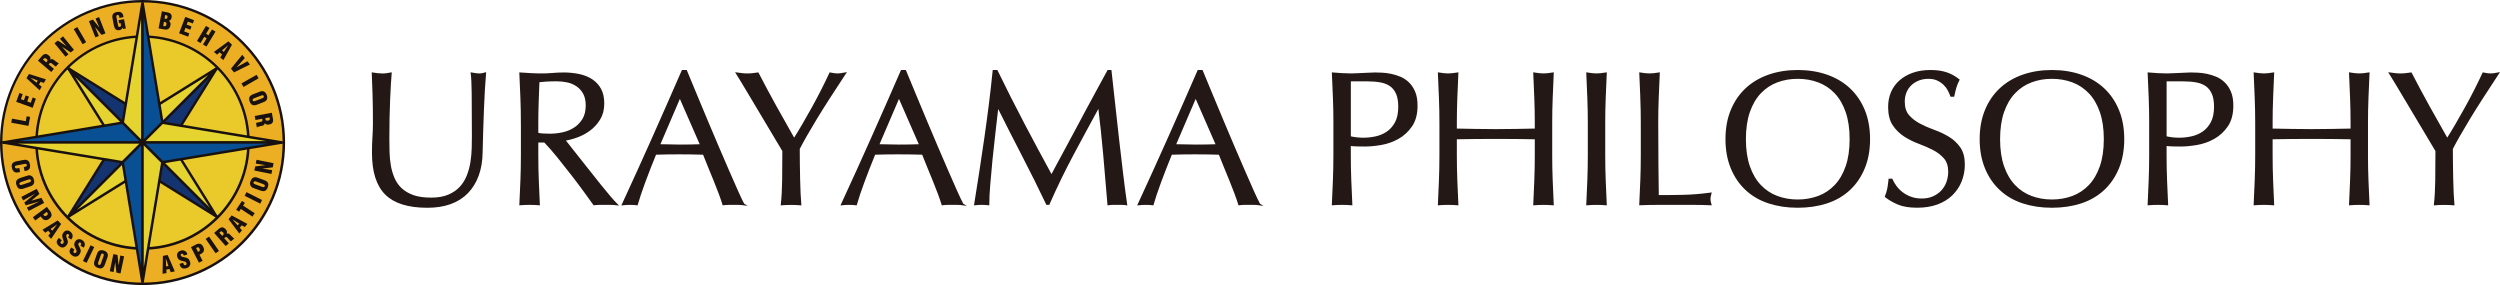<?xml version="1.0" encoding="UTF-8"?>
<svg id="_レイヤー_1" data-name="レイヤー 1" xmlns="http://www.w3.org/2000/svg" viewBox="0 0 1408.81 160.65">
  <defs>
    <style>
      .cls-1 {
        fill: #ecaf23;
      }

      .cls-2 {
        fill: #eaca2b;
      }

      .cls-3 {
        fill: #e5d32f;
      }

      .cls-4 {
        fill: #143471;
      }

      .cls-5 {
        fill: #18110f;
      }

      .cls-6 {
        fill: #084f94;
      }

      .cls-7 {
        fill: #231815;
        stroke: #231815;
        stroke-miterlimit: 10;
      }
    </style>
  </defs>
  <g>
    <path class="cls-7" d="m266.42,76.27c0-10.17-.04-18.02-.11-23.53-.07-5.52-.25-9.31-.54-11.39.79.14,1.54.27,2.26.38.72.11,1.43.16,2.15.16.93,0,2-.18,3.22-.54-.21,2.51-.43,5.5-.64,8.97-.21,3.48-.39,7.2-.54,11.18-.14,3.98-.29,8.06-.43,12.25-.14,4.19-.25,8.26-.32,12.2-.07,4.8-.81,9.1-2.2,12.9-1.4,3.8-3.38,7.02-5.96,9.67-2.58,2.65-5.75,4.66-9.51,6.02-3.76,1.36-8.08,2.04-12.95,2.04-10.75,0-18.56-2.43-23.43-7.31-4.87-4.87-7.31-12.57-7.31-23.1,0-3.37.09-6.36.27-8.97.18-2.61.27-5.28.27-8.01,0-6.02-.07-11.35-.22-16.01-.14-4.66-.29-8.6-.43-11.82.86.14,1.79.27,2.79.38,1,.11,1.93.16,2.79.16.79,0,1.56-.05,2.31-.16.75-.11,1.52-.23,2.31-.38-.14,1.58-.29,3.64-.43,6.18-.14,2.54-.29,5.43-.43,8.65-.14,3.22-.25,6.7-.32,10.42-.07,3.73-.11,7.59-.11,11.61,0,2.44.04,4.96.11,7.58.07,2.62.32,5.16.75,7.63.43,2.47,1.13,4.84,2.1,7.09.97,2.26,2.35,4.23,4.14,5.91,1.79,1.68,4.05,3.01,6.77,3.98,2.72.97,6.09,1.45,10.1,1.45s7.25-.57,9.94-1.72c2.69-1.15,4.89-2.65,6.61-4.51,1.72-1.86,3.06-4.01,4.03-6.45.97-2.43,1.67-4.98,2.1-7.63.43-2.65.68-5.3.75-7.95.07-2.65.11-5.09.11-7.31Z"/>
    <path class="cls-7" d="m294.03,69.18c0-4.73-.09-9.37-.27-13.92-.18-4.55-.38-9.19-.59-13.92,2.08.14,4.12.27,6.12.38,2,.11,4.05.16,6.13.16s4.12-.09,6.12-.27c2-.18,4.05-.27,6.12-.27,3.01,0,5.87.29,8.6.86,2.72.57,5.1,1.52,7.15,2.85,2.04,1.33,3.65,3.06,4.84,5.21,1.18,2.15,1.77,4.84,1.77,8.06,0,3.44-.77,6.39-2.31,8.87-1.54,2.47-3.42,4.51-5.64,6.12-2.22,1.61-4.6,2.87-7.15,3.76-2.54.9-4.85,1.49-6.93,1.77.86,1.07,2.04,2.58,3.55,4.51,1.5,1.93,3.19,4.07,5.05,6.39,1.86,2.33,3.8,4.77,5.8,7.31,2,2.54,3.94,4.98,5.8,7.31,1.86,2.33,3.62,4.46,5.27,6.39,1.65,1.93,2.97,3.4,3.98,4.41-1.07-.14-2.15-.21-3.22-.21h-6.34c-1.07,0-2.11.07-3.12.21-1.07-1.5-2.7-3.76-4.89-6.77-2.19-3.01-4.6-6.23-7.25-9.67-2.65-3.44-5.36-6.86-8.11-10.26-2.76-3.4-5.28-6.29-7.58-8.65h-4.08v7.84c0,4.73.09,9.39.27,13.97.18,4.59.38,9.1.59,13.54-1.65-.14-3.4-.21-5.27-.21s-3.62.07-5.27.21c.21-4.44.41-8.95.59-13.54.18-4.58.27-9.24.27-13.97v-18.48Zm8.81,6.12c1,.21,2.1.36,3.28.43,1.18.07,2.49.11,3.92.11,2.22,0,4.53-.25,6.93-.75,2.4-.5,4.6-1.38,6.61-2.63,2-1.25,3.67-2.94,5-5.05,1.32-2.11,1.99-4.78,1.99-8.01,0-2.79-.52-5.1-1.56-6.93-1.04-1.83-2.38-3.28-4.03-4.35-1.65-1.07-3.44-1.81-5.37-2.2-1.93-.39-3.83-.59-5.7-.59-2.51,0-4.59.05-6.23.16-1.65.11-3.05.23-4.19.38-.14,3.94-.29,7.84-.43,11.71-.14,3.87-.21,7.74-.21,11.61v6.12Z"/>
    <path class="cls-7" d="m419.01,115.17c-1-.14-1.95-.21-2.85-.21h-5.7c-.9,0-1.85.07-2.85.21-.5-1.65-1.18-3.64-2.04-5.96-.86-2.33-1.81-4.76-2.85-7.31-1.04-2.54-2.1-5.12-3.17-7.74-1.07-2.61-2.08-5.1-3.01-7.47-2.29-.07-4.62-.12-6.98-.16-2.36-.04-4.73-.05-7.09-.05-2.22,0-4.41.02-6.56.05-2.15.04-4.34.09-6.56.16-2.29,5.59-4.37,10.91-6.23,15.96-1.86,5.05-3.26,9.22-4.19,12.52-1.22-.14-2.54-.21-3.98-.21s-2.76.07-3.98.21c5.8-12.54,11.46-25,16.98-37.4,5.52-12.39,11.07-25,16.66-37.83h2.04c1.72,4.16,3.58,8.65,5.59,13.49,2,4.84,4.05,9.73,6.12,14.67,2.08,4.94,4.15,9.85,6.23,14.72,2.08,4.87,4.03,9.4,5.86,13.59,1.83,4.19,3.47,7.94,4.94,11.23,1.47,3.3,2.67,5.8,3.6,7.52Zm-47.6-33.42c1.86,0,3.8.04,5.8.11,2,.07,3.94.11,5.8.11,2,0,4.01-.02,6.02-.05,2-.04,4.01-.09,6.02-.16l-11.93-27.29-11.71,27.29Z"/>
    <path class="cls-7" d="m441.36,84.97c-.72-1.22-1.77-2.99-3.17-5.32-1.4-2.33-2.94-4.91-4.62-7.74-1.68-2.83-3.46-5.8-5.32-8.92-1.86-3.12-3.64-6.09-5.32-8.92-1.68-2.83-3.21-5.37-4.57-7.63-1.36-2.26-2.4-3.96-3.12-5.1,1,.14,1.99.27,2.96.38.97.11,1.95.16,2.96.16s1.99-.05,2.96-.16,1.95-.23,2.96-.38c3.22,6.23,6.5,12.36,9.83,18.38s6.86,12.29,10.58,18.81c1.65-2.58,3.37-5.41,5.16-8.49,1.79-3.08,3.58-6.23,5.37-9.46,1.79-3.22,3.51-6.46,5.16-9.72,1.65-3.26,3.19-6.43,4.62-9.51,1.79.36,3.19.54,4.19.54s2.4-.18,4.19-.54c-3.44,5.23-6.52,9.96-9.24,14.18-2.72,4.23-5.12,8.06-7.2,11.5-2.08,3.44-3.91,6.54-5.48,9.3-1.58,2.76-2.94,5.25-4.08,7.47,0,2.65.02,5.48.05,8.49.04,3.01.09,5.96.16,8.87.07,2.9.16,5.59.27,8.06s.23,4.46.38,5.96c-1.65-.14-3.4-.21-5.27-.21s-3.62.07-5.27.21c.43-3.72.68-8.24.75-13.54.07-5.3.11-10.85.11-16.66Z"/>
    <path class="cls-7" d="m542.48,115.17c-1-.14-1.95-.21-2.85-.21h-5.7c-.9,0-1.85.07-2.85.21-.5-1.65-1.18-3.64-2.04-5.96-.86-2.33-1.81-4.76-2.85-7.31-1.04-2.54-2.1-5.12-3.17-7.74-1.07-2.61-2.08-5.1-3.01-7.47-2.29-.07-4.62-.12-6.98-.16-2.36-.04-4.73-.05-7.09-.05-2.22,0-4.41.02-6.56.05-2.15.04-4.34.09-6.56.16-2.29,5.59-4.37,10.91-6.23,15.96-1.86,5.05-3.26,9.22-4.19,12.52-1.22-.14-2.54-.21-3.98-.21s-2.76.07-3.98.21c5.8-12.54,11.46-25,16.98-37.4,5.52-12.39,11.07-25,16.66-37.83h2.04c1.72,4.16,3.58,8.65,5.59,13.49,2,4.84,4.05,9.73,6.12,14.67,2.08,4.94,4.15,9.85,6.23,14.72,2.08,4.87,4.03,9.4,5.86,13.59,1.83,4.19,3.47,7.94,4.94,11.23,1.47,3.3,2.67,5.8,3.6,7.52Zm-47.6-33.42c1.86,0,3.8.04,5.8.11,2,.07,3.94.11,5.8.11,2,0,4.01-.02,6.02-.05,2-.04,4.01-.09,6.02-.16l-11.93-27.29-11.71,27.29Z"/>
    <path class="cls-7" d="m576.7,69.61c5.05,9.6,10.33,19.45,15.85,29.55.72-1.36,1.75-3.31,3.12-5.86,1.36-2.54,2.94-5.46,4.73-8.76,1.79-3.29,3.71-6.86,5.75-10.69,2.04-3.83,4.12-7.72,6.23-11.66,2.11-3.94,4.21-7.81,6.29-11.61,2.08-3.8,4.01-7.34,5.8-10.64h1.4c.79,6.88,1.52,13.52,2.2,19.93.68,6.41,1.38,12.72,2.1,18.91.72,6.2,1.43,12.32,2.15,18.38.72,6.05,1.5,12.05,2.36,18-.86-.14-1.7-.21-2.53-.21h-5.05c-.82,0-1.67.07-2.53.21-.79-9.53-1.58-18.77-2.36-27.72-.79-8.95-1.76-18.09-2.9-27.4h-.21c-4.94,9.03-9.8,18-14.56,26.92-4.77,8.92-9.3,18.25-13.59,27.99h-.97c-4.3-9.03-8.79-18.07-13.49-27.13-4.69-9.06-9.4-18.32-14.13-27.78h-.21c-.5,4.44-1.06,9.26-1.67,14.45-.61,5.2-1.17,10.32-1.67,15.37-.5,5.05-.93,9.82-1.29,14.29-.36,4.48-.54,8.15-.54,11.01-1.15-.14-2.4-.21-3.76-.21s-2.62.07-3.76.21c.93-5.8,1.9-11.93,2.9-18.38,1-6.45,1.97-12.93,2.9-19.45.93-6.52,1.79-12.95,2.58-19.29.79-6.34,1.47-12.37,2.04-18.11h1.83c4.94,10.17,9.94,20.06,14.99,29.66Z"/>
    <path class="cls-7" d="m709.68,115.17c-1-.14-1.95-.21-2.85-.21h-5.7c-.9,0-1.85.07-2.85.21-.5-1.65-1.18-3.64-2.04-5.96-.86-2.33-1.81-4.76-2.85-7.31-1.04-2.54-2.1-5.12-3.17-7.74-1.07-2.61-2.08-5.1-3.01-7.47-2.29-.07-4.62-.12-6.98-.16-2.36-.04-4.73-.05-7.09-.05-2.22,0-4.41.02-6.56.05-2.15.04-4.34.09-6.56.16-2.29,5.59-4.37,10.91-6.23,15.96-1.86,5.05-3.26,9.22-4.19,12.52-1.22-.14-2.54-.21-3.98-.21s-2.76.07-3.98.21c5.8-12.54,11.46-25,16.98-37.4,5.52-12.39,11.07-25,16.66-37.83h2.04c1.72,4.16,3.58,8.65,5.59,13.49,2,4.84,4.05,9.73,6.12,14.67,2.08,4.94,4.15,9.85,6.23,14.72,2.08,4.87,4.03,9.4,5.86,13.59,1.83,4.19,3.47,7.94,4.94,11.23,1.47,3.3,2.67,5.8,3.6,7.52Zm-47.6-33.42c1.86,0,3.8.04,5.8.11,2,.07,3.94.11,5.8.11,2,0,4.01-.02,6.02-.05,2-.04,4.01-.09,6.02-.16l-11.93-27.29-11.71,27.29Z"/>
    <path class="cls-7" d="m751.91,69.18c0-4.73-.09-9.37-.27-13.92-.18-4.55-.38-9.19-.59-13.92,1.72.14,3.46.27,5.21.38,1.75.11,3.49.16,5.21.16.86,0,1.9-.04,3.12-.11,1.22-.07,2.45-.12,3.71-.16,1.25-.04,2.45-.09,3.6-.16,1.14-.07,2.11-.11,2.9-.11,1.07,0,2.4.04,3.98.11,1.58.07,3.24.29,5,.64,1.75.36,3.49.9,5.21,1.61,1.72.72,3.28,1.76,4.67,3.12,1.4,1.36,2.52,3.06,3.38,5.1.86,2.04,1.29,4.57,1.29,7.58,0,4.73-1.02,8.56-3.06,11.5-2.04,2.94-4.55,5.23-7.52,6.88-2.97,1.65-6.12,2.76-9.46,3.33-3.33.57-6.29.86-8.87.86-1.65,0-3.15-.02-4.51-.05-1.36-.04-2.76-.12-4.19-.27v5.91c0,4.73.09,9.39.27,13.97.18,4.59.38,9.1.59,13.54-1.65-.14-3.4-.21-5.27-.21s-3.62.07-5.27.21c.22-4.44.41-8.95.59-13.54.18-4.58.27-9.24.27-13.97v-18.48Zm8.81,8.06c2.43.57,4.98.86,7.63.86,2.22,0,4.51-.25,6.88-.75,2.36-.5,4.53-1.41,6.5-2.74,1.97-1.32,3.58-3.15,4.84-5.48,1.25-2.33,1.88-5.32,1.88-8.97,0-3.08-.43-5.59-1.29-7.52-.86-1.93-2.06-3.44-3.6-4.51-1.54-1.07-3.42-1.81-5.64-2.2-2.22-.39-4.73-.59-7.52-.59h-9.67v31.92Z"/>
    <path class="cls-7" d="m865.12,55.26c-.18-4.55-.38-9.19-.59-13.92.93.14,1.83.27,2.69.38.86.11,1.72.16,2.58.16s1.72-.05,2.58-.16c.86-.11,1.75-.23,2.69-.38-.21,4.73-.41,9.37-.59,13.92-.18,4.55-.27,9.19-.27,13.92v18.48c0,4.73.09,9.39.27,13.97.18,4.59.38,9.1.59,13.54-1.65-.14-3.4-.21-5.27-.21s-3.62.07-5.27.21c.22-4.44.41-8.95.59-13.54.18-4.58.27-9.24.27-13.97v-9.67c-3.87-.07-7.61-.12-11.23-.16-3.62-.04-7.36-.05-11.23-.05s-7.61.02-11.23.05c-3.62.04-7.36.09-11.23.16v9.67c0,4.73.09,9.39.27,13.97.18,4.59.38,9.1.59,13.54-1.65-.14-3.4-.21-5.27-.21s-3.62.07-5.27.21c.22-4.44.41-8.95.59-13.54.18-4.58.27-9.24.27-13.97v-18.48c0-4.73-.09-9.37-.27-13.92-.18-4.55-.38-9.19-.59-13.92.93.14,1.83.27,2.69.38.86.11,1.72.16,2.58.16s1.72-.05,2.58-.16c.86-.11,1.75-.23,2.69-.38-.21,4.73-.41,9.37-.59,13.92-.18,4.55-.27,9.19-.27,13.92v3.76c3.87.07,7.61.14,11.23.21,3.62.07,7.36.11,11.23.11s7.61-.04,11.23-.11c3.62-.07,7.36-.14,11.23-.21v-3.76c0-4.73-.09-9.37-.27-13.92Z"/>
    <path class="cls-7" d="m895,55.26c-.18-4.55-.38-9.19-.59-13.92.93.14,1.83.27,2.69.38.86.11,1.72.16,2.58.16s1.72-.05,2.58-.16c.86-.11,1.75-.23,2.69-.38-.21,4.73-.41,9.37-.59,13.92-.18,4.55-.27,9.19-.27,13.92v18.48c0,4.73.09,9.39.27,13.97.18,4.59.38,9.1.59,13.54-1.65-.14-3.4-.21-5.27-.21s-3.62.07-5.27.21c.22-4.44.41-8.95.59-13.54.18-4.58.27-9.24.27-13.97v-18.48c0-4.73-.09-9.37-.27-13.92Z"/>
    <path class="cls-7" d="m924.87,55.26c-.18-4.55-.38-9.19-.59-13.92.93.14,1.83.27,2.69.38.86.11,1.72.16,2.58.16s1.72-.05,2.58-.16c.86-.11,1.75-.23,2.69-.38-.21,4.73-.41,9.37-.59,13.92-.18,4.55-.27,9.19-.27,13.92,0,9.03.04,16.85.11,23.48.07,6.63.14,12.56.21,17.78,5.09,0,9.96-.05,14.61-.16,4.66-.11,9.67-.52,15.04-1.24-.36,1.29-.54,2.36-.54,3.22,0,.79.18,1.76.54,2.9-3.3-.14-6.59-.21-9.89-.21h-19.83c-3.19,0-6.5.07-9.94.21.22-4.44.41-8.95.59-13.54.18-4.58.27-9.24.27-13.97v-18.48c0-4.73-.09-9.37-.27-13.92Z"/>
    <path class="cls-7" d="m972.85,78.42c0-6.09.98-11.51,2.96-16.28,1.97-4.76,4.73-8.79,8.27-12.09,3.55-3.29,7.79-5.8,12.73-7.52,4.94-1.72,10.35-2.58,16.23-2.58s11.39.86,16.33,2.58c4.94,1.72,9.19,4.23,12.73,7.52,3.55,3.3,6.3,7.33,8.27,12.09,1.97,4.77,2.96,10.19,2.96,16.28s-.99,11.52-2.96,16.28c-1.97,4.77-4.73,8.79-8.27,12.09-3.55,3.3-7.79,5.75-12.73,7.36-4.94,1.61-10.39,2.42-16.33,2.42s-11.28-.81-16.23-2.42c-4.94-1.61-9.19-4.06-12.73-7.36-3.55-3.29-6.31-7.32-8.27-12.09-1.97-4.76-2.96-10.19-2.96-16.28Zm69.96,0c0-5.95-.75-11.08-2.26-15.42-1.5-4.33-3.6-7.92-6.29-10.75-2.69-2.83-5.84-4.92-9.46-6.29-3.62-1.36-7.54-2.04-11.77-2.04s-8.04.68-11.66,2.04c-3.62,1.36-6.77,3.46-9.46,6.29-2.69,2.83-4.78,6.41-6.29,10.75-1.5,4.34-2.26,9.48-2.26,15.42s.75,11.09,2.26,15.42c1.5,4.34,3.6,7.92,6.29,10.75,2.69,2.83,5.84,4.93,9.46,6.29,3.62,1.36,7.5,2.04,11.66,2.04s8.15-.68,11.77-2.04c3.62-1.36,6.77-3.46,9.46-6.29,2.69-2.83,4.78-6.41,6.29-10.75,1.5-4.33,2.26-9.47,2.26-15.42Z"/>
    <path class="cls-7" d="m1068.33,105.12c.97,1.33,2.15,2.53,3.55,3.6,1.4,1.07,3.03,1.95,4.89,2.63,1.86.68,3.94,1.02,6.23,1.02s4.5-.41,6.39-1.24c1.9-.82,3.51-1.93,4.84-3.33,1.32-1.4,2.35-3.04,3.06-4.94.71-1.9,1.07-3.92,1.07-6.07,0-3.29-.84-5.91-2.53-7.84-1.68-1.93-3.78-3.55-6.29-4.84-2.51-1.29-5.21-2.47-8.11-3.55-2.9-1.07-5.61-2.42-8.11-4.03-2.51-1.61-4.6-3.67-6.29-6.18-1.68-2.51-2.53-5.87-2.53-10.1,0-3.01.54-5.75,1.61-8.22,1.07-2.47,2.63-4.6,4.67-6.39,2.04-1.79,4.49-3.19,7.36-4.19,2.86-1,6.09-1.5,9.67-1.5s6.41.41,8.92,1.24c2.51.82,4.84,2.1,6.98,3.81-.64,1.22-1.18,2.51-1.61,3.87-.43,1.36-.86,3.08-1.29,5.16h-1.29c-.36-1-.84-2.1-1.45-3.28-.61-1.18-1.43-2.27-2.47-3.28-1.04-1-2.27-1.84-3.71-2.53-1.43-.68-3.15-1.02-5.16-1.02s-3.85.32-5.53.97c-1.68.65-3.15,1.56-4.41,2.74-1.25,1.18-2.22,2.6-2.9,4.24-.68,1.65-1.02,3.44-1.02,5.37,0,3.37.84,6.02,2.53,7.95,1.68,1.93,3.78,3.56,6.29,4.89,2.51,1.33,5.21,2.51,8.11,3.55,2.9,1.04,5.61,2.31,8.11,3.81,2.51,1.5,4.6,3.44,6.29,5.8,1.68,2.36,2.53,5.52,2.53,9.46,0,3.3-.59,6.41-1.77,9.35-1.18,2.94-2.9,5.5-5.16,7.68-2.26,2.19-5.02,3.87-8.27,5.05-3.26,1.18-6.97,1.77-11.12,1.77-4.44,0-8.04-.59-10.8-1.77-2.76-1.18-5.07-2.53-6.93-4.03.64-1.65,1.09-3.13,1.34-4.46.25-1.32.48-3.03.7-5.1h1.29c.57,1.29,1.34,2.6,2.31,3.92Z"/>
    <path class="cls-7" d="m1116.09,78.42c0-6.09.98-11.51,2.96-16.28,1.97-4.76,4.73-8.79,8.27-12.09,3.55-3.29,7.79-5.8,12.73-7.52,4.94-1.72,10.35-2.58,16.23-2.58s11.39.86,16.33,2.58c4.94,1.72,9.19,4.23,12.73,7.52,3.55,3.3,6.3,7.33,8.27,12.09,1.97,4.77,2.96,10.19,2.96,16.28s-.99,11.52-2.96,16.28c-1.97,4.77-4.73,8.79-8.27,12.09-3.55,3.3-7.79,5.75-12.73,7.36-4.94,1.61-10.39,2.42-16.33,2.42s-11.28-.81-16.23-2.42c-4.94-1.61-9.19-4.06-12.73-7.36-3.55-3.29-6.31-7.32-8.27-12.09-1.97-4.76-2.96-10.19-2.96-16.28Zm69.96,0c0-5.95-.75-11.08-2.26-15.42-1.5-4.33-3.6-7.92-6.29-10.75-2.69-2.83-5.84-4.92-9.46-6.29-3.62-1.36-7.54-2.04-11.77-2.04s-8.04.68-11.66,2.04c-3.62,1.36-6.77,3.46-9.46,6.29-2.69,2.83-4.78,6.41-6.29,10.75-1.5,4.34-2.26,9.48-2.26,15.42s.75,11.09,2.26,15.42c1.5,4.34,3.6,7.92,6.29,10.75,2.69,2.83,5.84,4.93,9.46,6.29,3.62,1.36,7.5,2.04,11.66,2.04s8.15-.68,11.77-2.04c3.62-1.36,6.77-3.46,9.46-6.29,2.69-2.83,4.78-6.41,6.29-10.75,1.5-4.33,2.26-9.47,2.26-15.42Z"/>
    <path class="cls-7" d="m1211.62,69.18c0-4.73-.09-9.37-.27-13.92-.18-4.55-.38-9.19-.59-13.92,1.72.14,3.46.27,5.21.38,1.75.11,3.49.16,5.21.16.86,0,1.9-.04,3.12-.11,1.22-.07,2.45-.12,3.71-.16,1.25-.04,2.45-.09,3.6-.16,1.14-.07,2.11-.11,2.9-.11,1.07,0,2.4.04,3.98.11,1.58.07,3.24.29,5,.64,1.75.36,3.49.9,5.21,1.61,1.72.72,3.28,1.76,4.67,3.12,1.4,1.36,2.52,3.06,3.38,5.1.86,2.04,1.29,4.57,1.29,7.58,0,4.73-1.02,8.56-3.06,11.5-2.04,2.94-4.55,5.23-7.52,6.88-2.97,1.65-6.12,2.76-9.46,3.33-3.33.57-6.29.86-8.87.86-1.65,0-3.15-.02-4.51-.05-1.36-.04-2.76-.12-4.19-.27v5.91c0,4.73.09,9.39.27,13.97.18,4.59.38,9.1.59,13.54-1.65-.14-3.4-.21-5.27-.21s-3.62.07-5.27.21c.22-4.44.41-8.95.59-13.54.18-4.58.27-9.24.27-13.97v-18.48Zm8.81,8.06c2.43.57,4.98.86,7.63.86,2.22,0,4.51-.25,6.88-.75,2.36-.5,4.53-1.41,6.5-2.74,1.97-1.32,3.58-3.15,4.84-5.48,1.25-2.33,1.88-5.32,1.88-8.97,0-3.08-.43-5.59-1.29-7.52-.86-1.93-2.06-3.44-3.6-4.51-1.54-1.07-3.42-1.81-5.64-2.2-2.22-.39-4.73-.59-7.52-.59h-9.67v31.92Z"/>
    <path class="cls-7" d="m1324.83,55.26c-.18-4.55-.38-9.19-.59-13.92.93.14,1.83.27,2.69.38.86.11,1.72.16,2.58.16s1.72-.05,2.58-.16c.86-.11,1.75-.23,2.69-.38-.21,4.73-.41,9.37-.59,13.92-.18,4.55-.27,9.19-.27,13.92v18.48c0,4.73.09,9.39.27,13.97.18,4.59.38,9.1.59,13.54-1.65-.14-3.4-.21-5.27-.21s-3.62.07-5.27.21c.22-4.44.41-8.95.59-13.54.18-4.58.27-9.24.27-13.97v-9.67c-3.87-.07-7.61-.12-11.23-.16-3.62-.04-7.36-.05-11.23-.05s-7.61.02-11.23.05c-3.62.04-7.36.09-11.23.16v9.67c0,4.73.09,9.39.27,13.97.18,4.59.38,9.1.59,13.54-1.65-.14-3.4-.21-5.27-.21s-3.62.07-5.27.21c.22-4.44.41-8.95.59-13.54.18-4.58.27-9.24.27-13.97v-18.48c0-4.73-.09-9.37-.27-13.92-.18-4.55-.38-9.19-.59-13.92.93.14,1.83.27,2.69.38.86.11,1.72.16,2.58.16s1.72-.05,2.58-.16c.86-.11,1.75-.23,2.69-.38-.21,4.73-.41,9.37-.59,13.92-.18,4.55-.27,9.19-.27,13.92v3.76c3.87.07,7.61.14,11.23.21,3.62.07,7.36.11,11.23.11s7.61-.04,11.23-.11c3.62-.07,7.36-.14,11.23-.21v-3.76c0-4.73-.09-9.37-.27-13.92Z"/>
    <path class="cls-7" d="m1372.92,84.97c-.72-1.22-1.77-2.99-3.17-5.32-1.4-2.33-2.94-4.91-4.62-7.74-1.68-2.83-3.46-5.8-5.32-8.92-1.86-3.12-3.64-6.09-5.32-8.92-1.68-2.83-3.21-5.37-4.57-7.63-1.36-2.26-2.4-3.96-3.12-5.1,1,.14,1.99.27,2.96.38s1.95.16,2.96.16,1.99-.05,2.96-.16,1.95-.23,2.96-.38c3.22,6.23,6.5,12.36,9.83,18.38,3.33,6.02,6.86,12.29,10.58,18.81,1.65-2.58,3.37-5.41,5.16-8.49,1.79-3.08,3.58-6.23,5.37-9.46,1.79-3.22,3.51-6.46,5.16-9.72,1.65-3.26,3.19-6.43,4.62-9.51,1.79.36,3.19.54,4.19.54s2.4-.18,4.19-.54c-3.44,5.23-6.52,9.96-9.24,14.18-2.72,4.23-5.12,8.06-7.2,11.5-2.08,3.44-3.91,6.54-5.48,9.3-1.58,2.76-2.94,5.25-4.08,7.47,0,2.65.02,5.48.05,8.49.04,3.01.09,5.96.16,8.87.07,2.9.16,5.59.27,8.06s.23,4.46.38,5.96c-1.65-.14-3.4-.21-5.27-.21s-3.62.07-5.27.21c.43-3.72.68-8.24.75-13.54.07-5.3.11-10.85.11-16.66Z"/>
  </g>
  <g>
    <path class="cls-1" d="m159.95,80.33c.01,43.99-35.64,79.66-79.63,79.67-43.99.01-79.66-35.64-79.67-79.63C.63,36.39,36.29.72,80.28.71h.04c43.97,0,79.63,35.64,79.63,79.61v.02Z"/>
    <path class="cls-5" d="m0,80.33c0,44.36,35.97,80.32,80.34,80.32,44.36,0,80.32-35.97,80.32-80.33C160.65,35.96,124.68,0,80.32,0h0C35.97.06.05,35.99,0,80.33m1.35,0C1.33,36.73,36.66,1.37,80.27,1.36c43.6-.01,78.96,35.32,78.98,78.92.02,43.6-35.31,78.96-78.92,78.98h-.01c-43.57-.05-78.89-35.34-78.96-78.92"/>
    <path class="cls-2" d="m140.02,80.33c0,32.98-26.73,59.73-59.71,59.74-32.98,0-59.73-26.73-59.73-59.71,0-32.99,26.72-59.73,59.71-59.73h.03c32.96,0,59.7,26.71,59.7,59.68v.03Z"/>
    <path class="cls-5" d="m19.86,80.33c0,33.38,27.04,60.44,60.42,60.45,33.38,0,60.44-27.04,60.45-60.42,0-33.37-27.04-60.44-60.42-60.45-33.36.03-60.41,27.06-60.45,60.42m1.41,0c-.02-32.6,26.39-59.04,58.99-59.06,32.6-.02,59.04,26.39,59.06,58.99.02,32.6-26.39,59.04-58.99,59.06h0c-32.58-.01-59.01-26.41-59.05-59"/>
    <polygon class="cls-3" points="80.3 80.33 122.18 122.15 122.19 122.15 96.08 80.33 80.3 80.33"/>
    <path class="cls-5" d="m80.31,79.62l-.49,1.15,41.87,41.89,1.12-.16s.03-.07.03-.1c-.05-.23-.13-.45-.26-.65.04-.03.07-.07.12-.1,0,0-.36-.35-.37-.36-1.43-2.56-6.75-11.05-25.63-41.33l-.6-.34h-15.77m15.39,1.36c.35.57,17.7,28.46,22.64,36.39-6.76-6.76-34.29-34.37-36.33-36.39h13.69Z"/>
    <polygon class="cls-4" points="96.08 80.33 122.19 38.46 80.3 80.33 96.08 80.33"/>
    <path class="cls-5" d="m79.81,79.83l.49,1.14h15.77l.6-.33,26.1-41.82-1.09-.88-41.88,41.88m38.52-36.52c-4.95,7.86-22.29,35.74-22.65,36.31h-13.68c2.03-2.03,29.57-29.61,36.33-36.32h0Z"/>
    <polygon class="cls-3" points="80.3 80.33 122.19 38.46 80.3 64.49 80.3 80.33"/>
    <path class="cls-5" d="m79.93,63.9l-.32.59v15.84l1.2.43,41.89-41.81-.87-1.1-41.89,26.05m37.42-21.6c-6.72,6.7-34.3,34.29-36.33,36.33v-13.73c.57-.37,28.45-17.72,36.33-22.6"/>
    <polygon class="cls-4" points="80.3 80.33 80.3 96.11 122.18 122.15 80.3 80.33"/>
    <path class="cls-5" d="m79.6,80.33v15.78l.33.6,41.88,26.05.87-1.11-41.88-41.83-1.2.51m1.41,1.63c2.03,2.03,29.61,29.64,36.32,36.34-7.86-4.88-35.75-22.23-36.32-22.58v-13.76Z"/>
    <polygon class="cls-3" points="38.43 122.15 80.3 96.11 80.3 80.33 38.43 122.15"/>
    <path class="cls-5" d="m37.93,121.65l.87,1.11,41.88-26.05.34-.6v-15.78l-1.2-.5-41.88,41.82m41.67-39.69v13.76c-.57.35-28.39,17.7-36.33,22.58,6.77-6.71,34.3-34.31,36.33-36.34h0Z"/>
    <polygon class="cls-4" points="80.31 80.33 80.31 64.49 38.43 38.46 80.31 80.33"/>
    <path class="cls-5" d="m37.93,38.96l41.88,41.81,1.2-.43v-15.85l-.34-.59-41.88-26.05-.86,1.1m5.33,3.35c7.95,4.88,35.77,22.23,36.34,22.59v13.74c-2.04-2.03-29.56-29.62-36.34-36.33h0Z"/>
    <polygon class="cls-3" points="38.43 38.46 64.53 80.33 80.3 80.33 38.43 38.46"/>
    <path class="cls-5" d="m37.82,38.83l26.1,41.82.6.33h15.78l.5-1.15-41.88-41.88-1.1.87m4.45,4.47c6.77,6.71,34.31,34.3,36.34,36.32h-13.69c-.36-.58-17.71-28.45-22.64-36.32"/>
    <polygon class="cls-4" points="80.31 80.33 64.53 80.33 38.43 122.15 80.31 80.33"/>
    <path class="cls-5" d="m64.53,79.62l-.6.34-26.1,41.83.6,1.07c.06,0,.13-.02.55-.39.01,0,.06.05.06.05l.17-.27c2-1.87,9.73-9.54,41.6-41.48l-.5-1.14h-15.78m14.08,1.36c-2.03,2.02-29.57,29.63-36.33,36.4,4.93-7.93,22.28-35.83,22.64-36.4h13.69Z"/>
    <polygon class="cls-6" points="69.15 69.13 1.35 80.31 80.3 80.31 69.15 69.13"/>
    <path class="cls-5" d="m1.23,79.63l.12,1.34h78.95l.5-1.15-11.15-11.2-.62-.2L1.23,79.63m67.69-9.76c.43.44,7.81,7.88,9.68,9.74H9.95c12.88-2.13,58.34-9.64,58.96-9.74"/>
    <polygon class="cls-3" points="80.3 1.41 69.15 69.13 80.3 80.31 80.3 1.41"/>
    <path class="cls-5" d="m68.46,69.01l.2.62,11.14,11.14,1.21-.45V1.41l-1.4-.11-11.15,67.71m11.14-59.05v68.65c-1.88-1.86-9.26-9.3-9.69-9.73.1-.62,7.56-45.98,9.69-58.92"/>
    <polygon class="cls-6" points="91.49 69.13 91.49 69.13 80.3 1.41 80.3 80.32 91.49 69.13"/>
    <path class="cls-5" d="m79.6,1.41v78.91l1.21.45,11.19-11.14.21-.62L81,1.3l-1.4.11m1.42,8.56c2.12,12.94,9.63,58.29,9.74,58.92-.45.43-7.88,7.86-9.74,9.73V9.97Z"/>
    <polygon class="cls-3" points="159.22 80.32 91.49 69.13 80.3 80.32 159.22 80.32"/>
    <path class="cls-5" d="m91,68.63l-11.2,11.2.5,1.15h78.92l.1-1.34-67.71-11.2-.61.2m.74,1.25c.56.1,46.03,7.6,58.86,9.74h-68.61c1.88-1.87,9.31-9.3,9.74-9.74h0Z"/>
    <polygon class="cls-3" points="1.35 80.32 69.15 91.46 80.3 80.32 1.35 80.32"/>
    <path class="cls-5" d="m1.35,79.61l-.12,1.34,67.81,11.2.62-.19,11.15-11.2-.5-1.15H1.35m77.25,1.36c-1.87,1.86-9.25,9.3-9.68,9.73-.62-.1-46.08-7.6-58.95-9.73h68.63Z"/>
    <polygon class="cls-6" points="69.15 91.46 69.15 91.46 80.3 159.2 80.3 80.32 69.15 91.46"/>
    <path class="cls-5" d="m68.66,90.96l-.2.61,11.15,67.75,1.4-.12v-78.89l-1.21-.49-11.14,11.14m10.94-9v68.69c-2.12-12.92-9.6-58.33-9.69-58.95.43-.43,7.81-7.87,9.69-9.74"/>
    <polygon class="cls-6" points="80.3 80.32 91.49 91.46 159.22 80.32 80.3 80.32"/>
    <path class="cls-5" d="m80.3,79.61l-.5,1.15,11.19,11.2.61.19,67.72-11.2-.11-1.34h-78.92m70.3,1.36c-12.83,2.12-58.3,9.63-58.86,9.73-.43-.44-7.86-7.87-9.74-9.73h68.6Z"/>
    <polygon class="cls-3" points="80.3 159.21 91.49 91.46 80.3 80.32 80.3 159.21"/>
    <path class="cls-5" d="m79.6,80.32v78.89l1.4.12,11.2-67.75-.21-.61-11.19-11.14-1.2.49m1.41,1.65c1.86,1.87,9.3,9.3,9.74,9.73-.11.62-7.6,46.01-9.74,58.94v-68.67Z"/>
    <path class="cls-5" d="m92.38,12.27c.96.22,1.61.31,1.4,1.44-.24,1.31-.71,1.14-1.8.95l.4-2.39m.73-3.82c.8.15,1.46.24,1.28,1.2-.22,1.15-.67,1.01-1.68.87l.4-2.07m-.58,8.13c1.84.36,3.12-.27,3.49-2.24.33-.93,0-1.98-.82-2.55v-.02c.81-.27,1.38-.99,1.48-1.83.37-1.95-.86-2.76-2.58-3.03l-2.89-.56-1.85,9.64,3.16.59Z"/>
    <polygon class="cls-5" points="100.91 18.73 104.41 9.51 109.36 11.39 108.66 13.23 105.87 12.18 105.22 13.88 107.92 14.9 107.23 16.75 104.53 15.72 103.77 17.7 106.7 18.83 106 20.67 100.91 18.73"/>
    <polygon class="cls-5" points="111 23.09 116.06 14.61 118.05 15.79 116.1 19.05 117.48 19.87 119.43 16.62 121.42 17.81 116.36 26.22 114.37 25.1 116.47 21.57 115.1 20.75 112.99 24.28 111 23.09"/>
    <path class="cls-5" d="m126.12,29.27l-1-.88,3.42-2.88.02.02-2.44,3.74Zm-3.82,1.52l1.48-1.27,1.37,1.19-1.03,1.66,1.76,1.51,4.85-8.72-2.04-1.85-8.14,5.93,1.75,1.54Z"/>
    <polygon class="cls-5" points="130.14 38.69 136.51 30.9 137.96 32.7 133.29 37.9 133.3 37.92 139.41 34.53 140.85 36.33 131.85 40.8 130.14 38.69"/>
    <polygon class="cls-5" points="136.07 47 144.59 42.16 145.74 44.11 137.21 49.02 136.07 47"/>
    <path class="cls-5" d="m143.97,56.84c-.52.2-1.33.45-1.6-.25-.27-.7.49-1.08,1.02-1.29l3.78-1.44c.5-.23,1.22-.4,1.47.29.28.72-.38,1.02-.94,1.24l-3.73,1.45m4.7.65c1.77-.67,2.37-2.06,1.64-3.96-.73-1.9-2.12-2.58-3.83-1.9l-3.75,1.44c-2.07.79-2.85,1.97-2.02,4.15.84,2.19,2.2,2.5,4.28,1.71l3.68-1.44Z"/>
    <path class="cls-5" d="m151.88,66.15c.24,1.11.28,1.6-.87,1.81-.6.1-1.23.06-1.37-.59l-.15-.78,2.38-.45m-4.13.78l.14.75c.06.53-.29.78-.82.96-.58.17-1.39.27-2.24.48-.19.05-.37.12-.53.22l.46,2.49.12-.03c.08-.12.18-.21.3-.28.6-.24,2.23-.57,2.97-.77.63-.15,1.06-.73,1.04-1.37h.03c.55.78,1.53,1.09,2.43.79,1.93-.36,2.51-1.43,2.16-3.3l-.63-3.33-9.64,1.82.43,2.28,3.76-.71Z"/>
    <polygon class="cls-5" points="16.04 70.94 6.34 69.15 6.76 66.87 14.53 68.31 15.03 65.53 16.98 65.88 16.04 70.94"/>
    <polygon class="cls-5" points="18.41 60.73 9.12 57.38 10.93 52.39 12.79 53.07 11.77 55.87 13.48 56.5 14.46 53.77 16.32 54.46 15.34 57.17 17.34 57.89 18.41 54.93 20.21 55.6 18.41 60.73"/>
    <path class="cls-5" d="m21.25,45.42l-.67,1.17-3.44-2.78.02-.02,4.1,1.62m2.23,3.45l-1.53-1.21.92-1.57,1.83.67,1.16-2.04-9.56-3-1.4,2.35,7.42,6.8,1.16-2.01Z"/>
    <path class="cls-5" d="m24.22,33.57c.72-.83,1.07-1.16,1.97-.41.45.38.82.87.38,1.38l-.5.6-1.85-1.57m3.2,2.72l.48-.58c.38-.37.81-.26,1.31.07.5.36,1.08.91,1.78,1.45.15.12.33.2.51.26l1.64-1.93-.1-.08c-.14.02-.27,0-.4-.05-.57-.3-1.87-1.39-2.52-1.85-.51-.35-1.2-.34-1.71.03h-.02c.25-.91-.12-1.87-.91-2.36-1.5-1.27-2.68-1.03-3.92.4l-2.19,2.53,7.5,6.39,1.51-1.76-2.97-2.53Z"/>
    <polygon class="cls-5" points="35.01 26.4 35.01 26.45 38.58 30.57 36.93 31.96 30.71 24.37 32.55 22.87 37.36 25.96 37.39 25.93 33.79 21.85 35.5 20.47 41.67 28.07 39.83 29.55 35.01 26.4"/>
    <polygon class="cls-5" points="46.54 24.93 41.56 16.41 43.56 15.25 48.53 23.76 46.54 24.93"/>
    <polygon class="cls-5" points="53.59 15.19 53.57 15.23 55.73 20.27 53.74 21.07 50.12 11.89 52.34 11.02 55.97 15.49 56.01 15.48 53.83 10.45 55.82 9.63 59.43 18.82 57.23 19.68 53.59 15.19"/>
    <path class="cls-5" d="m69.35,16.35l-.26-.85h-.03c-.2.83-.91,1.42-1.75,1.47-1.93.38-2.8-.83-3.13-2.58l-.78-3.98c-.42-2.1.36-3.27,2.44-3.62,1.93-.39,3.24.2,3.63,2.12l.13.73-2.27.45-.11-.52c-.17-.83-.35-1.22-.96-1.12-.71.12-.8.55-.67,1.19l.94,4.79c.01.42.36.75.78.74.08,0,.15-.01.22-.04.78-.15.68-.78.56-1.4l-.14-.76-.81.16-.34-1.75,3.08-.59,1.04,5.26-1.56.3Z"/>
    <path class="cls-5" d="m94.95,149.9l-1.32.27-.2-4.45.02-.02,1.5,4.21m-1.12,3.95l-.1-1.94,1.77-.35.7,1.82,2.3-.47-4.03-9.25-2.67.55-.19,10.07,2.22-.43Z"/>
    <path class="cls-5" d="m103.17,148.03l.24.66c.18.54.52.95,1.22.7.44-.19.64-.7.44-1.13,0-.02-.01-.04-.02-.06-.29-.79-1.03-.85-1.73-1-.72-.1-1.42-.31-2.07-.64-.62-.36-1.08-.95-1.29-1.64-.59-1.32,0-2.86,1.31-3.46.16-.07.33-.13.5-.17,1.4-.61,3.03.03,3.64,1.43.09.2.15.41.19.63l-2.01.7c-.21-.53-.45-1.29-1.2-1.08-.37.06-.62.42-.56.79,0,.03.01.07.02.1.14.58.52.76,1.06.91.84.13,1.68.33,2.48.6.8.36,1.39,1.08,1.6,1.93.64,1.33.08,2.93-1.25,3.57-.19.09-.38.15-.58.2-2,.7-3.24-.12-3.66-1.34l-.35-1,2.01-.71Z"/>
    <path class="cls-5" d="m110.5,139.77l.16-.11c.26-.16.54-.28.84-.35.45-.02.74.48.92.82.18.3.26.66.2,1.01-.25.38-.62.67-1.04.83l-1.09-2.2m3.68,7.18l-1.77-3.41c.82-.33,1.55-.84,2.17-1.48.56-.95.51-2.14-.12-3.04-.3-.72-.86-1.29-1.57-1.61-.98-.2-2,.01-2.83.59l-2.44,1.28,4.49,8.74,2.06-1.07Z"/>
    <polygon class="cls-5" points="121.48 142.72 115.9 134.64 117.81 133.33 123.38 141.42 121.48 142.72"/>
    <path class="cls-5" d="m123.59,131.07c.84-.76,1.23-1.04,2.01-.16.4.46.69,1.02.18,1.48l-.59.51-1.6-1.82m2.76,3.16l.58-.51c.42-.32.84-.15,1.27.27.45.42.91,1.07,1.5,1.69.14.12.29.22.47.29l1.9-1.61-.08-.09c-.14,0-.27-.05-.39-.11-.51-.38-1.65-1.66-2.21-2.21-.43-.46-1.12-.55-1.65-.22h-.02c.4-.87.17-1.89-.55-2.52-1.31-1.47-2.51-1.42-3.94-.18l-2.55,2.22,6.5,7.38,1.74-1.52-2.57-2.88Z"/>
    <path class="cls-5" d="m134.78,126l-.88,1.01-2.92-3.39h.01s3.78,2.38,3.78,2.38Zm1.57,3.8l-1.28-1.46,1.17-1.38,1.68.99,1.47-1.77-8.84-4.79-1.76,2.12,6.04,8.06,1.52-1.77Z"/>
    <polygon class="cls-5" points="133.07 118.2 136.35 113.24 137.99 114.31 136.98 115.88 143.53 120.14 142.27 122.07 135.71 117.76 134.72 119.28 133.07 118.2"/>
    <polygon class="cls-5" points="146.66 114.77 137.88 110.34 138.87 108.28 147.63 112.69 146.66 114.77"/>
    <path class="cls-5" d="m148.15,103.7c.53.2,1.31.54,1.06,1.25-.26.71-1.08.51-1.61.31l-3.75-1.37c-.57-.2-1.22-.54-.98-1.22.27-.73.96-.53,1.53-.34l3.76,1.36m-3.13-3.59c-1.77-.64-3.13.04-3.82,1.95-.71,1.35-.2,3.03,1.16,3.74.18.09.37.17.57.22l3.78,1.36c2.03.75,3.4.37,4.18-1.84.79-2.21-.04-3.32-2.13-4.07l-3.73-1.36Z"/>
    <polygon class="cls-5" points="147.92 94.99 147.94 95.02 153.38 95.89 152.96 98.03 143.34 96.11 143.8 93.78 149.49 93.09 149.5 93.06 144.12 92.2 144.55 90.04 154.16 91.98 153.7 94.31 147.92 94.99"/>
    <path class="cls-5" d="m13.38,94.13l.63-.12c.84-.16,1.21-.53,1.13-.96-.14-.71-.56-.81-1.2-.69l-4.79.92c-.42,0-.74.34-.74.76,0,.08.01.15.04.23.14.77.97.67,1.57.57l.87-.17.44,2.27-1.19.22c-1.67.33-3.01-.41-3.46-2.74-.4-2.09.56-3.12,2.53-3.5l3.98-.77c2.11-.4,3.27.38,3.67,2.46.38,1.94-.22,3.26-2.2,3.64l-.81.15-.45-2.26Z"/>
    <path class="cls-5" d="m12.57,104.08c-.53.18-1.35.4-1.59-.31-.24-.71.53-1.08,1.07-1.25l3.83-1.3c.57-.19,1.28-.33,1.53.36.24.72-.43,1.01-1,1.2l-3.84,1.3m4.73.84c1.73-.6,2.39-1.97,1.73-3.9-.25-1.46-1.64-2.44-3.1-2.19-.22.04-.44.1-.64.2l-3.8,1.23c-2.11.71-2.95,1.86-2.19,4.07.76,2.22,2.09,2.59,4.2,1.87l3.81-1.28Z"/>
    <polygon class="cls-5" points="12.01 110.98 20.7 106.41 22.22 109.3 17.67 113.06 17.67 113.08 23.35 111.47 24.86 114.35 16.17 118.87 15.14 116.98 22.05 113.58 22.03 113.56 14.48 115.7 13.68 114.18 19.74 109.18 19.73 109.16 13.03 112.93 12.01 110.98"/>
    <path class="cls-5" d="m26.33,119.41l.16.2c.2.23.36.5.48.78.09.42-.36.81-.66,1.03-.27.23-.62.36-.97.36-.45-.13-.71-.56-.98-.89l1.98-1.47m-6.49,4.82l3.09-2.27c.47.75,1.08,1.39,1.81,1.89,1.02.41,2.18.18,2.98-.58.65-.42,1.14-1.06,1.34-1.8.03-1.02-.34-2.01-1.03-2.75l-1.63-2.15-7.88,5.82,1.33,1.86Z"/>
    <path class="cls-5" d="m29.46,129.99l-.93-.97,3.66-2.58v.02s-2.73,3.52-2.73,3.52Zm-3.93,1.18l1.58-1.13,1.24,1.31-1.15,1.56,1.61,1.69,5.64-8.38-1.93-2.01-8.61,5.26,1.61,1.69Z"/>
    <path class="cls-5" d="m34.84,135.43l-.45.5c-.35.42-.52.93.06,1.39.42.34.9.11,1.22-.29.51-.64.19-1.27-.05-1.92-.3-.66-.49-1.37-.56-2.1-.01-.72.24-1.42.71-1.96.76-1.17,2.33-1.51,3.51-.75.17.11.32.24.46.39,1.26.87,1.58,2.58.71,3.84-.12.18-.27.35-.43.49l-1.66-1.34c.34-.47.86-1.06.3-1.58-.23-.29-.66-.33-.94-.09-.03.03-.06.06-.09.09-.36.36-.45.92-.23,1.38.33.78.6,1.58.81,2.4.1.87-.19,1.73-.81,2.35-.75,1.23-2.36,1.61-3.59.85-.19-.12-.37-.26-.52-.42-1.64-1.32-1.6-2.78-.78-3.76l.67-.82,1.66,1.35Z"/>
    <path class="cls-5" d="m41.95,140.59l-.36.59c-.29.49-.42,1.01.22,1.39.46.29.91,0,1.18-.42.43-.7.02-1.33-.3-1.96-.38-.63-.65-1.3-.81-2.01-.1-.71.07-1.44.48-2.04.69-1.27,2.28-1.74,3.55-1.06.14.08.27.16.4.27,1.33.66,1.88,2.28,1.21,3.61-.1.22-.24.41-.4.59l-1.81-1.13c.29-.5.72-1.15.09-1.61-.28-.25-.71-.22-.96.06-.02.02-.04.05-.06.08-.32.4-.34.96-.05,1.39.42.75.79,1.52,1.09,2.32.21.86.02,1.75-.51,2.45-.63,1.33-2.22,1.9-3.55,1.27-.19-.09-.37-.2-.53-.33-1.8-1.12-1.94-2.59-1.25-3.69l.56-.89,1.81,1.12Z"/>
    <polygon class="cls-5" points="46.72 147.09 51.02 138.22 53.1 139.24 48.8 148.1 46.72 147.09"/>
    <path class="cls-5" d="m56.95,148.23c-.19.54-.52,1.3-1.23,1.06-.65-.25-.46-1.08-.32-1.6l1.36-3.81c.19-.57.53-1.23,1.23-.96.72.24.52.95.32,1.51l-1.36,3.81m3.6-3.18c.63-1.78-.04-3.14-1.95-3.83-1.9-.67-3.27-.06-3.91,1.72l-1.34,3.77c-.75,2.09-.37,3.47,1.83,4.25,2.15.79,3.28-.04,4.01-2.13l1.35-3.78Z"/>
    <polygon class="cls-5" points="64.96 147.83 64.93 147.86 64.01 153.29 61.86 152.84 63.88 143.19 66.21 143.67 66.83 149.42 66.87 149.42 67.78 144 69.94 144.45 67.9 154.11 65.59 153.6 64.96 147.83"/>
  </g>
</svg>